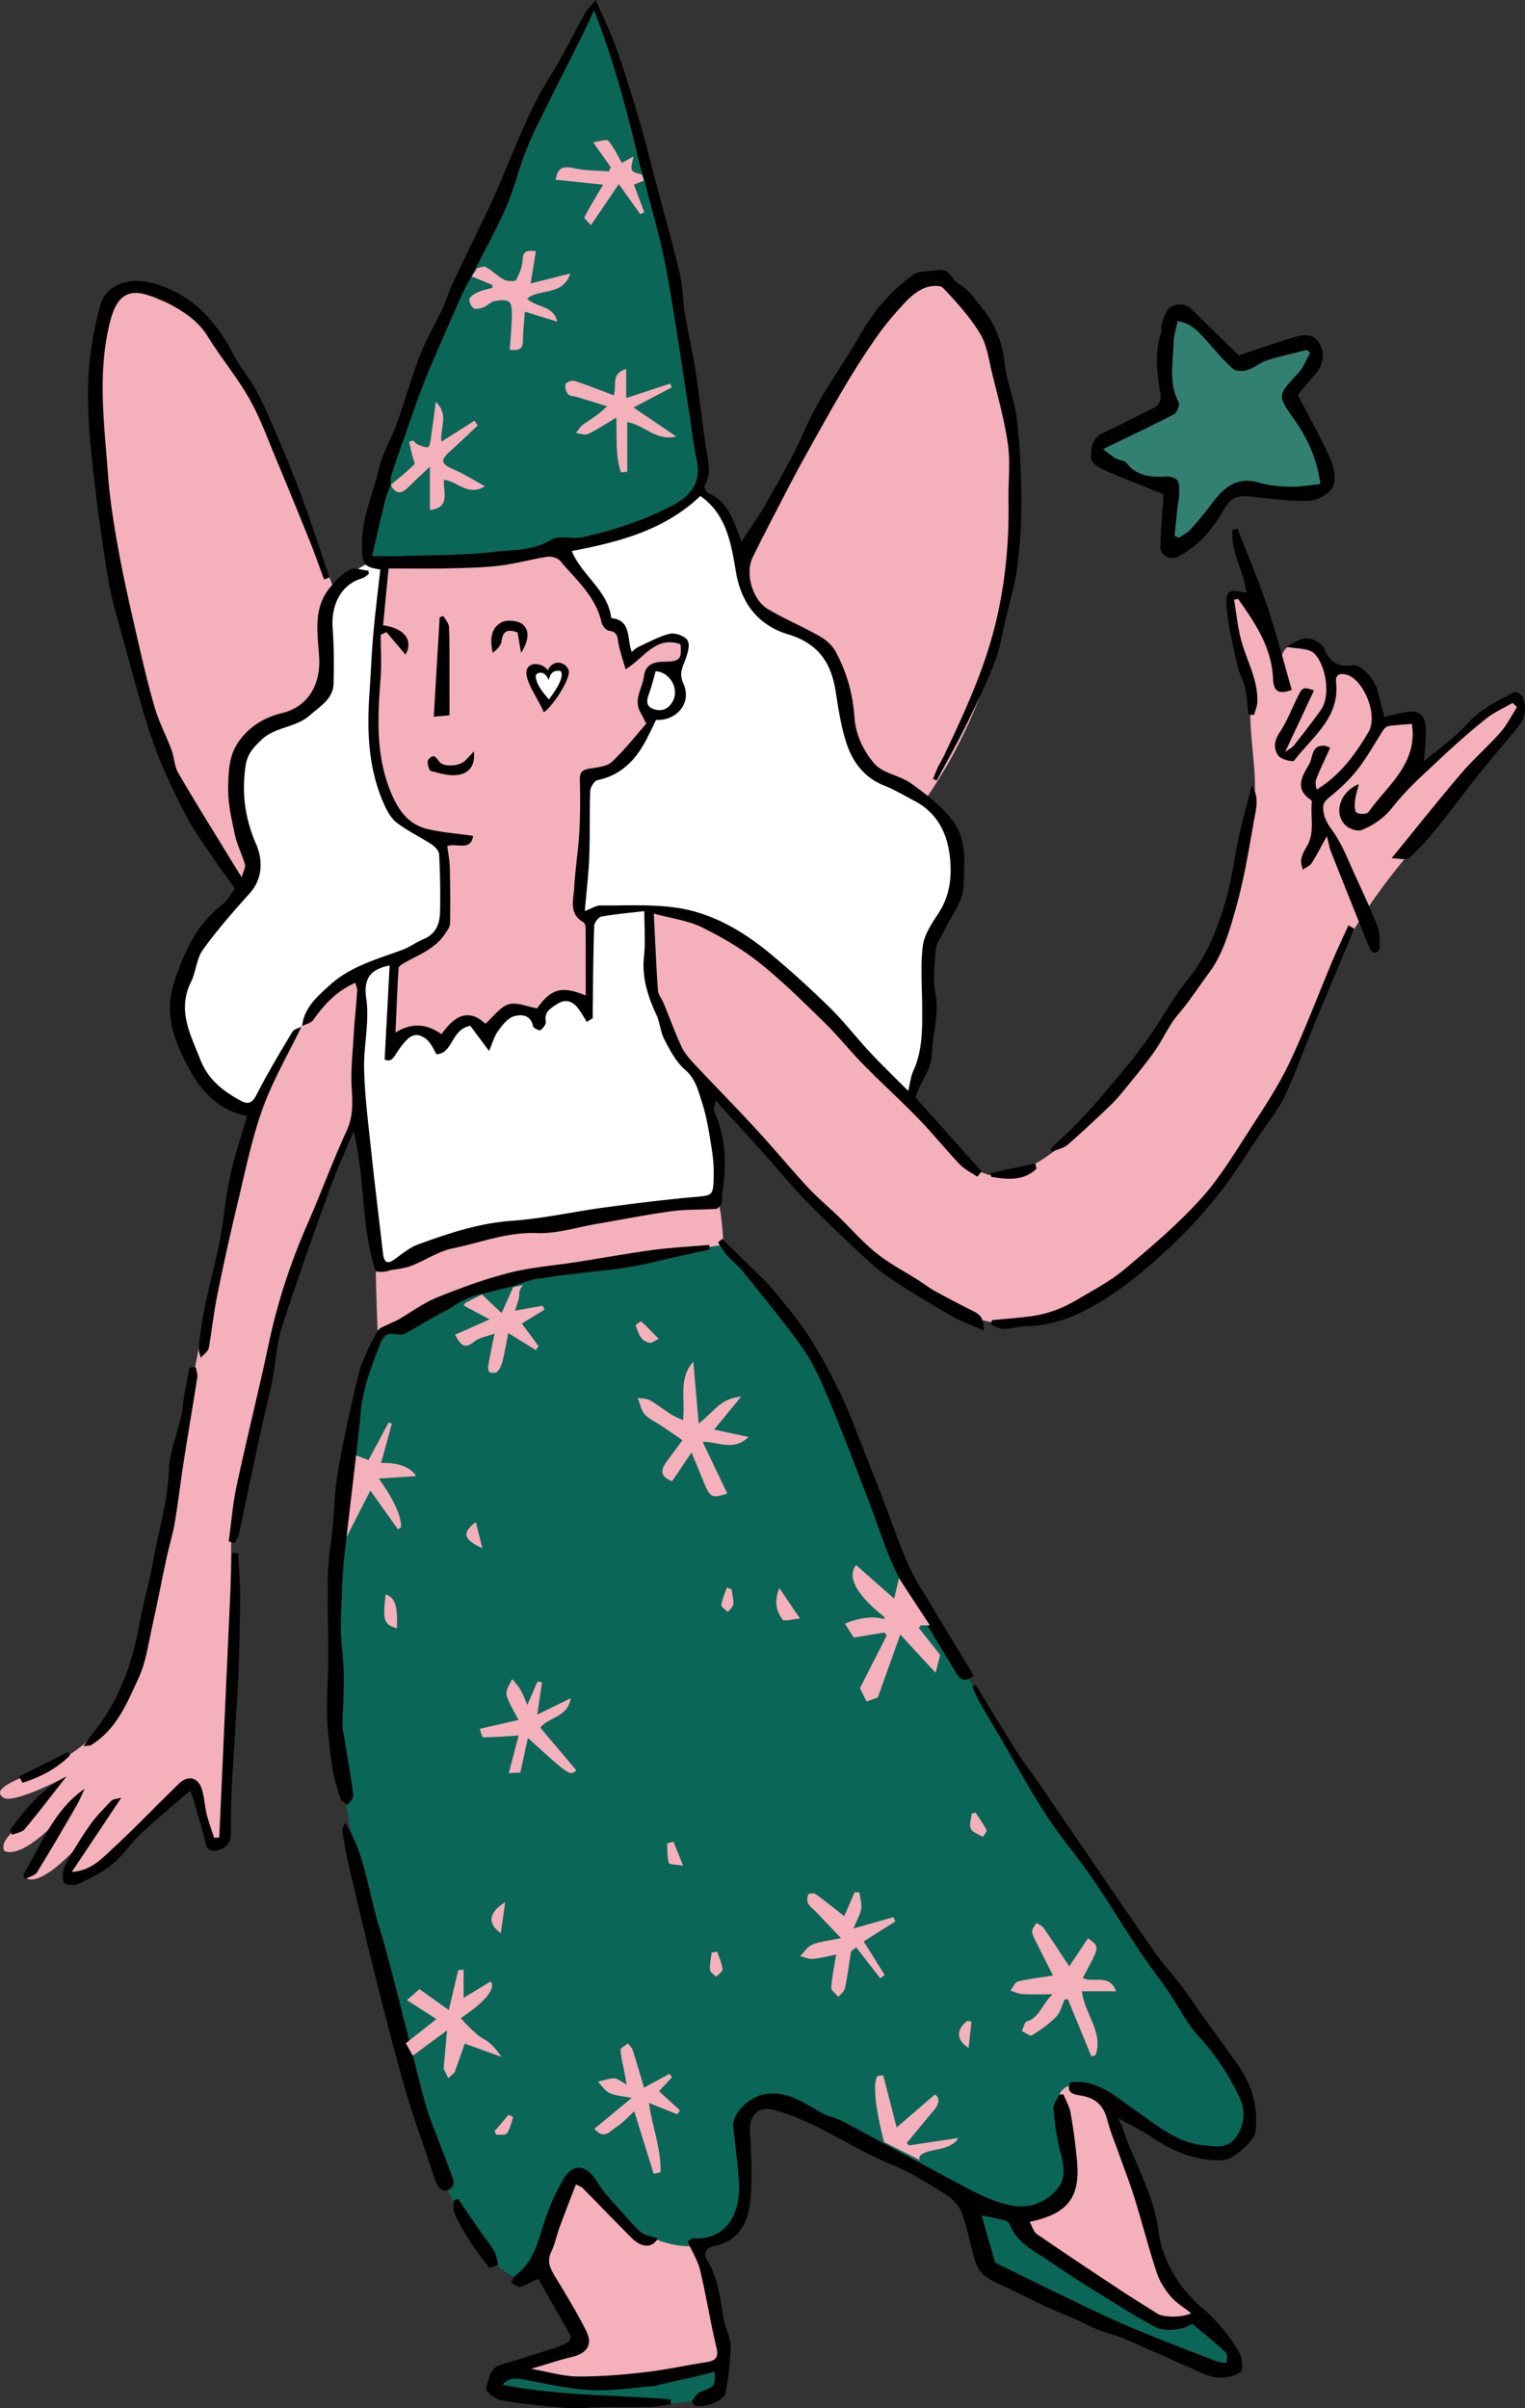 <svg version="1.0" id="Layer_1" xmlns="http://www.w3.org/2000/svg" x="0" y="0" width="190" height="300" xml:space="preserve"><rect width="100%" height="100%" fill="#333333" stroke="none"/><style>.st0{fill:#f4b0bb}.st1{fill:#fff}.st3{fill:#0a6757}</style><path id="XMLID_2533_" class="st0" d="M58.614 243.502s-2.94 1.609-3.845 4.266c-.906 2.656.189 6.967.854 6.967.664 0 10.253-.949 10.253-.949s1.853-.758 2.28-3.316.285-7.016-1.947-6.732c-2.23.283-7.595-.236-7.595-.236z"/><path id="XMLID_2528_" class="st0" d="M46.818 158.373s.067 3.682.225 7.438l14.077-5.74 14.505-2.848 14.485-2.137s-.064-3.537-.65-5.526l-10.271 1.087-11.332 1.843s-12.354 1.088-17.049 4.018c-.001 0-1.859 2.476-3.99 1.865z"/><path id="XMLID_2527_" class="st0" d="M115.463 99.356s-3.73-2.561-5.722-2.783c-1.992-.222-4.17-3.562-4.654-8.108-.486-4.547-.519-5.83-2.522-7.935-2.004-2.106-8.468-1.311-9.309-7.214-.842-5.904 3.103-10.7 3.103-10.7l13.674-24.682s5.09-4.449 7.952-2.936c2.862 1.511 8.825 11.172 8.534 21.815s.194 26.026-11.056 42.543z"/><path id="XMLID_2526_" class="st0" d="M41.799 73.907L33.72 52.404l-9.03-13.125-8.146-3.292-3.103 1.443-2.153 6.567 2.929 28.689 5.117 20.512 6.714 11.346 4.267 6.099s1.261-.968 1.067-3.195c-.194-2.226-3.765-8.41-1.107-13.839 2.659-5.43 7.217-3.059 9.738-6.472 2.522-3.413-1.64-10.311 1.786-13.23z"/><path id="XMLID_2525_" class="st3" d="M62.153 297.572s-.644-1.498 1.107-1.748 9.646 1.963 13.434 1.141c3.787-.82 13.147-2.176 13.147-2.176v1.713l-1.715 2.318s-5.903 1.014-12.188 1.041c-6.283.028-13.785-2.289-13.785-2.289z"/><path id="XMLID_2524_" class="st3" d="M47.677 165.951l13.23-6.215 19.719-3.221 9.483-1.43 10.809 13.029 7.18 16.109 5.89 15.059 10.94 16.111 12.694 20.33 15.973 22.439 2.259 3.705-1.048 5.074-3.146 1.369-5.324-1.449-9.843-6.203-3.292-.842s-1.533.111-.732 4.625c.799 4.514 1.928 8.863-2.993 11.117-4.921 2.256-30.734-12.896-30.734-12.896s-6.374-2.244-6.454 2.105c-.081 4.35 1.282 12.322-2.263 13.691-3.545 1.369-6.449 3.512-15.162-3.881l-3.056-3.797-4.366 9.611-2.016 3.549s-4.854.4-10.003-12.006c-5.15-12.408-16.324-53.908-14.117-74.826 2.206-20.915 4.517-29.051 6.372-31.157z"/><path id="XMLID_2523_" class="st0" d="M138.107 261.307l4.518 13.369 1.855 7.787 5.356 5.059s-2.111 1.816-4.228 1.975c-2.115.156-17.747-11.311-17.747-11.311l-1.048-2.205 5.001-2.074 1.532-3.123-1.367-9.855c.001-.001 1.209-3.089 6.128.378z"/><path id="XMLID_2522_" class="st0" d="M66.958 281.924l4.598-10.711 2.502 1.934 5.922 4.973s2.783 1.748 5.961 1.693l2.071 3.158 2.421 10.633-.808.766s-10.971 2.455-16.213 2.293c-5.244-.158-9.472-1.609-9.472-1.609l8.02-3.061.081-1.207-5.083-8.862z"/><path id="XMLID_2521_" class="st0" d="M44.956 121.062l-.204 8.184v10.095s-2.405 3.379-7.665 17.587c-5.26 14.207-8.277 33.832-8.277 34.848 0 1.02-.264 23.588-.316 29.543-.052 5.957-.826 8.359-1.356 8.562-.53.205-2.773-6.506-3.018-7.039-.245-.533-1.02-.289-2.446 1.176-1.427 1.467-7.38 7.492-9.582 8.631-2.202 1.143-4.46 2.398-3.831.367.629-2.029 5.747-8.17 5.747-8.17s-8.28 11.289-10.99 8.977c0 0 5.282-7.688 6.505-9.6 0 0-6.035 7.49-8.929 6.391 0 0-.856-.814 1.182-2.604l6.485-6.691s-6.556 3.473-7.846 2.619.538-1.916 3.807-3.055c3.271-1.143 7.611-4.002 10.438-8.182s7.421-30.572 7.421-30.572 4.001-22.332 5.545-26.381c1.544-4.051 3.547-17.628 6.279-22.065 2.734-4.437 4.487-8.427 11.051-12.621z"/><path id="XMLID_2520_" class="st0" d="M80.993 113.313s7.639.538 15.269 6.624c7.629 6.089 20.197 20.907 20.197 20.907s4.255 5.61 7.698 5.66c3.443.051 8.086-3.313 10.984-6.69 2.899-3.376 14.979-18.204 16.139-21.355 1.16-3.152 4.735-16.233 5.025-19.342.289-3.107-.709-7.606-.516-11.535.193-3.929-3.836-12.429-2.255-13.572 1.581-1.146 6.185 7.59 6.41 11.16 0 0-1.707-4.76 1.869-5.05 0 0 2.898-.031 4.123 4.053 0 0 1.597-1.599 3.543-.162 1.946 1.439 2.513 5.855 2.513 5.855s4.413-1.095 4.896-.354c.482.74-1.192 7.14-1.192 7.14l9.696-8.168 3.35-1.738.806 1.64-12.821 16.628s-7.999 8.621-11.338 17.465c0 0-5.798 13.637-9.856 19.844-4.06 6.208-9.503 12.51-18.265 18.911-8.763 6.4-18.266 3.828-25.578-2.475-7.312-6.305-24.868-25.087-24.868-25.087s-6.121-6.368-6.056-12.319c.065-5.95.227-8.04.227-8.04z"/><path id="XMLID_2519_" class="st0" d="M48.064 70.393l12.35-.577 8.926-1.751 4.151 5.136 2.281 4.12 1.567 1.252.888 3.385s3.915-2.575 5.379-2.634c1.464-.057 2.581 1.74.646 4.259 0 0-1.875-1.936-2.81 0-.936 1.935-1.169 3.552-1.169 3.552l.702 2.15s-2.046 5.633-7.542 7.676l-1.17 16.812 1.404.816-.41 11.442s-.994-3.211-3.683-1.635c-2.689 1.577-2.435 2.861-2.435 2.861s-.531-1.78-3.12-1.226c-2.588.555-3.332 3.444-3.332 3.444s-1.363-2.844-2.924-2.452c-1.56.392-2.865 3.152-2.865 3.152s-1-2.237-2.923-2.102c-1.923.136-3.333 2.568-3.333 2.568l.76-11.09s5.94-2.569 5.981-4.496c.042-1.926 0-10.157 0-10.157s-6.443-.923-8.229-9.307c-1.785-8.378.91-25.198.91-25.198z"/><path id="XMLID_2518_" class="st1" d="M48.064 70.393l-.638 6.065-.911 9.586.274 7.698.789 4.002 2.066 4.32 2.885 1.38 2.035.91.819 2.274v7.976l-1.154 1.849-5.983 3.184-7.623 4.063-2.99 4.168-3.448 5.596-1.913 4.639s-4.678.818-7.957-4.942c-3.28-5.762-2.491-12.038.881-16.496 3.371-4.457 6.62-6.095 6.62-8.065 0-1.971-3.218-5.428-2.611-10.491.608-5.064 1.579-6.398 6.013-8.582 4.434-2.184 5.921-3.488 5.466-6.217-.456-2.729-1.148-10.31 5.257-13.159l2.123.242z"/><path id="XMLID_2473_" d="M37.637 127.871c.238-2.341 1.862-3.707 3.472-5.165 2.594-2.349 5.852-3.21 8.998-4.369.935-.345 1.761-.976 2.686-1.357 1.526-.632 1.991-1.918 2.029-3.344.064-2.397.01-4.803-.109-7.199-.021-.434-.51-.963-.923-1.235-1.424-.937-2.99-1.675-4.34-2.701-.714-.542-1.222-1.468-1.602-2.319-1.976-4.427-2.144-9.11-1.815-13.852.17-2.45.261-4.905.478-7.351.238-2.685.578-5.36.874-8.04-2.173-.292-2.254-.765-2.287-2.981-.049-3.398 1.375-6.403 2.114-9.579.443-1.904 1.525-3.65 2.192-5.513 1.036-2.896 1.865-5.868 2.97-8.737.741-1.922 1.839-3.708 2.719-5.58.471-1.002.767-2.086 1.238-3.087 1.436-3.058 2.917-6.094 4.381-9.139 2.684-5.581 4.513-11.55 7.847-16.842 1.592-2.527 2.883-5.243 4.347-7.853.292-.522.754-.947 1.311-1.628.909 2.105 1.854 4.002 2.556 5.985 1.061 2.999 1.998 6.043 2.9 9.094.741 2.51 1.354 5.059 2.025 7.59 1.013 3.823 2.094 7.631 3.008 11.478.387 1.632.362 3.355.637 5.019.392 2.375.96 4.719 1.323 7.097.527 3.444.855 6.919 1.438 10.353.228 1.342.458 2.552-.304 3.792-.121.197.152.911.399 1.014 2.582 1.08 3.198 3.496 4.057 5.759.063.169.214.306.158.229 1.019-1.566 2.129-3.089 3.044-4.721 1.675-2.99 3.421-5.962 4.788-9.094 1.45-3.327 3.453-6.283 5.377-9.309 1.217-1.915 2.255-3.964 3.652-5.735a23.349 23.349 0 014.444-4.287c.788-.581 2.118-.419 3.2-.612 1.441-.255 1.677 1.223 2.455 1.656 1.261.699 1.903 1.748 2.723 2.721 1.753 2.078 2.78 4.419 3.071 7.199.247 2.358 1.252 4.635 1.522 6.995.389 3.399.541 6.838.562 10.262.016 2.76-.181 5.538-.532 8.276-.275 2.144-.924 4.24-1.423 6.355-.41 1.743-.67 3.549-1.309 5.206-1.006 2.61-2.215 5.148-3.448 7.663-1.203 2.452-2.545 4.837-3.827 7.251l-.461-.21c.19-.467.359-.944.576-1.4.243-.51.549-.989.791-1.5 2.515-5.3 4.985-10.613 6.39-16.352 1.239-5.059 1.731-10.187 1.64-15.386-.042-2.338.251-4.712-.069-7.008-.417-3.004-1.259-5.955-1.98-8.914-.406-1.663-.627-3.483-1.485-4.897-1.261-2.08-2.937-3.936-4.626-5.707-.377-.395-1.64-.263-2.324.027-.898.381-1.732 1.062-2.407 1.788-1.239 1.332-2.435 2.725-3.481 4.211a93.641 93.641 0 00-4.042 6.279c-1.771 2.992-3.457 6.034-5.142 9.076-1.058 1.911-2.056 3.854-3.061 5.794-1.109 2.142-2.231 4.278-3.277 6.449-.937 1.939-.008 5.252 1.929 6.399 2.083 1.233 4.335 2.178 6.443 3.373.771.437 1.549 1.116 1.964 1.879a19.586 19.586 0 012.351 8.11c.147 2.286 1.144 4.321 2.508 5.892 1.061 1.22 3.18 1.454 4.583 2.465 1.856 1.336 3.735 2.799 5.127 4.579 1.87 2.392 1.486 5.542 1.377 8.315-.072 1.846-1.553 3.638-2.405 5.454-.357.76-.96 1.492-1.033 2.276-.172 1.85-.379 3.774-.049 5.573.476 2.581-.355 4.973-.443 7.435-.078 2.219-1.538 3.553-2.033 5.499l8.233 9.207-.556.641c-.739-.512-1.589-.919-2.195-1.556-1.745-1.833-3.331-3.819-5.094-5.636-2.246-2.315-4.64-4.484-6.901-6.785-1.677-1.705-3.17-3.593-4.88-5.261-2.616-2.551-5.221-5.144-8.073-7.413-2.189-1.741-4.664-3.192-7.182-4.427-1.717-.841-3.728-1.084-5.971-1.694.179 3.49.299 6.517.517 9.536.041.567.491 1.097.72 1.657.731 1.777 1.393 3.585 2.193 5.332.343.748.895 1.431 1.464 2.04 2.61 2.791 5.296 5.513 7.887 8.323 2.174 2.356 4.214 4.836 6.39 7.191 1.185 1.28 2.538 2.4 3.796 3.614 1.59 1.535 3.049 3.229 4.766 4.604 1.641 1.311 3.54 2.297 5.321 3.436.68.432 1.322.93 2.027 1.318 1.617.887 3.254 1.738 4.902 2.568.788.396 1.198 1.035 1.104 2.305-1.38-.615-2.737-1.084-3.958-1.789-2.69-1.555-5.37-3.141-7.938-4.885-1.519-1.031-2.856-2.344-4.202-3.609-2.133-2.006-4.26-4.021-6.286-6.132-1.768-1.84-3.378-3.827-5.083-5.729-1.879-2.096-3.788-4.166-5.917-6.503-.097.658-.301 1.079-.177 1.35 1.496 3.281 1.544 6.689 1.013 10.165-.061.397.05.836-.075 1.204-.105.311-.419.761-.67.779-1.843.14-3.714.05-5.54.296-3.09.417-6.153 1.037-9.229 1.558-2.535.43-5.089 1.268-7.606 1.168-3.679-.146-6.978 1.195-10.429 1.893-1.818.369-3.465 1.523-5.238 2.195-.898.342-1.901.418-2.862.58-.427.07-.869.059-1.525.098-1.885-5.531-1.276-11.547-2.767-17.453-1.092 2.636-2.145 4.915-2.992 7.267-2.059 5.729-4.115 11.461-5.975 17.254-.674 2.098-.73 4.387-1.168 6.566-.479 2.387-1.096 4.744-1.61 7.123-.864 4.002-1.687 8.014-2.552 12.014-.082.379-.348.719-.529 1.076l-.729-.195c.321-2.324.5-4.68.991-6.967 1.264-5.896 2.744-11.75 3.99-17.648 1.09-5.158 2.718-10.113 4.831-14.934 1.676-3.823 3.104-7.756 4.852-11.542.799-1.73.798-3.345.67-5.161-.161-2.268.104-4.569.238-6.854.108-1.83.31-3.653.432-5.481.021-.326-.142-.662-.223-1.005-2.316 1.001-3.876 2.664-5.224 4.604-.282.407-.963.538-1.461.795l.043.038zm11.051-67.474c-.237.652-.535 1.289-.701 1.959-.542 2.194-1.037 4.4-1.622 6.907 1.662 0 2.817.034 3.969-.006 3.746-.132 7.513-.089 11.227-.514 2.354-.27 4.816-.125 7.073-1.493 1.042-.631 2.75-.048 4.074-.36 3.902-.919 7.733-2.115 11.271-4.041 2.114-1.149 3.377-2.8 2.832-5.443-.45-2.184-.691-4.408-1.04-6.613-.912-5.791-1.719-11.604-2.791-17.367-.676-3.632-1.752-7.19-2.692-10.953l-1.313.53 1.294 3.428-.486.263-2.688-3.761-3.474 5.133c-.357-.439-.879-.885-.808-1.023.695-1.333 1.489-2.616 2.328-4.035l-5.91-.619c.26-1.545.885-1.748 2.425-1.414 1.37.298 2.811.263 4.219.376l.205-.542-2.177-3.085c.776-.097 1.672-.439 1.886-.193.696.802 1.143 1.82 1.688 2.76l1.462-.806c-.451 1.866-.451 1.866 1.039 2.257-1.589-6.942-3.305-13.646-5.965-20.443-.563 1.209-.941 2.074-1.363 2.917-1.411 2.823-2.854 5.631-4.251 8.461-.97 1.963-1.99 3.913-2.798 5.943-.932 2.338-1.515 4.818-2.505 7.128-1.114 2.6-2.512 5.079-3.833 7.701.522-.088 1.014-.337 1.279-.186.808.461 1.481 1.162 2.302 1.592.405.212 1.352.218 1.47.002.42-.771.768-1.669.808-2.534.05-1.091.555-1.153 1.642-1.027a9602.49 9602.49 0 00-.647 4.011l4.938-1.241c-.935 2.864-3.853 1.821-5.371 3.13 1.186 1.181 3.261.8 3.75 2.869l-4.031-1.245c-.092 1.179-.19 2.085-.225 2.994-.036.937.181 2.029-1.656 1.743.095-1.477.229-2.904.258-4.333.012-.566-.031-1.406-.375-1.636-.438-.292-1.229-.199-1.823-.069-.474.103-.855.576-1.327.758-.387.149-.966.294-1.24.112-.314-.209-.616-.867-.502-1.174.137-.373.682-.658 1.11-.847.554-.244 1.167-.354 1.755-.521-.019-.122-.037-.245-.057-.367l-2.569-1.06c-.465.899-.914 1.668-1.273 2.478a614.045 614.045 0 00-3.909 8.972 84.715 84.715 0 00-1.772 4.59 534.394 534.394 0 00-2.994 8.613c-.143.421-.099.904-.141 1.36l.025-.036zm24.177 53.091c.959-.362 1.437-.702 1.91-.696 3.242.038 6.536-.183 9.713.315 4.495.705 8.358 3.06 11.813 5.968a123.707 123.707 0 017.178 6.535c1.744 1.722 3.244 3.686 4.919 5.481 1.511 1.618 3.112 3.151 4.754 4.804.259-1.066.32-1.797.609-2.424 1.222-2.653 1.145-5.459 1.127-8.27-.016-2.462-.229-4.953.086-7.375.184-1.406 1.11-2.784 1.93-4.026 1.496-2.269 1.728-4.784 1.41-7.296-.359-2.849-1.647-5.301-4.363-6.721-1.25-.653-2.467-1.397-3.772-1.911-2.555-1.008-3.997-3.003-4.768-5.44-.64-2.025-.968-4.161-1.293-6.27-.553-3.59-2.153-5.997-5.924-7.136-3.645-1.101-5.83-3.768-6.506-7.78-.59-3.491-1.164-7.183-4.434-9.458-4.45 4.266-10.144 5.74-16.014 6.858 1.276 3.089 4.508 4.876 4.918 8.35 2.553.258 1.916 2.561 2.553 4.199.334-.257.534-.476.78-.588 1.315-.594 2.601-1.342 3.981-1.66.673-.155 1.928.309 2.208.854.317.619-.028 1.696-.329 2.481-.365.954-.74 1.659-.219 2.83 1.203 2.695-1.149 4.76-3.38 4.56-.422.853-.808 1.67-1.225 2.47-1.319 2.526-3.129 4.429-6.081 5.043-.393.082-.889.874-.907 1.355-.105 2.732-.018 5.473-.121 8.208-.081 2.14-.343 4.275-.553 6.74zm-24.72-34.743l-.711.335c0 1.828.116 3.666-.022 5.483-.369 4.83-.623 9.598 1.331 14.246.929 2.211 2.178 3.907 4.522 4.467 1.817.433 3.708.566 5.679.849-.282 1.947-2.028.872-3.217 1.261.11.912.29 1.808.313 2.707.058 2.322.081 4.646.03 6.967-.011.446-.384.912-.659 1.321-1.241 1.847-3.288 2.569-5.107 3.61-.257.147-.635.394-.647.613-.155 2.524-.25 5.053-.382 8.026 2.113-1.303 3.928-1.065 5.739.205 1.522-2.203 3.305-3.327 5.455-1.306 1.078-.943 1.874-2.124 2.921-2.423 1.032-.294 2.319.303 3.517.513 1.761-2.442 3.06-2.85 6.07-1.611 0-2.925.008-5.709-.014-8.494-.001-.224-.134-.551-.31-.652-1.808-1.046-1.192-2.758-1.113-4.245.123-2.317.505-4.621.637-6.938.124-2.182.12-4.375.065-6.561-.026-1.054.458-1.264 1.357-1.396.923-.136 2.051-.258 2.665-.836 1.586-1.495 2.938-3.238 4.261-4.741-.382-.736-.562-1.093-.751-1.443-.857-1.588.26-2.955.45-4.43.211-1.649 1.429-1.827 2.542-1.842 1.878-.027 2.21-.261 2.013-2.176-3.098-1.085-4.462 1.67-6.834 3.116-.308-1.067-.636-2.033-.855-3.022-.171-.774-.01-1.646-1.221-1.778-.352-.039-.834-.625-.925-1.034-.712-3.239-3.165-5.303-5.151-7.667-.311-.368-1.08-.59-1.582-.514-1.998.302-3.959.87-5.962 1.109-2.114.252-4.261.291-6.396.338-2.452.052-4.907.012-7.441.012l-.685 7.08c2.772.399 3.758 1.926 2.799 3.648l-2.381-2.797zm12.787 52.184l-2.331-3.131c-2.424.412-2.148 3.488-4.241 3.53-.416-.832-.814-1.603-1.447-2.023-1.349-.895-2.182-.078-3.408 1.729-.447.659-.702 1.338-1.584.964l.62-11.726c-2.03.435-3.327 1.243-2.903 4.154.418 2.873-.354 5.896-.271 8.846.093 3.337.516 6.668.87 9.994.457 4.301.99 8.594 1.484 12.889.119 1.037.471 1.42 1.468.697.932-.676 1.863-1.451 2.92-1.838 3.804-1.395 7.62-2.656 11.751-2.947 3.82-.268 7.594-1.128 11.401-1.643 3.734-.503 7.476-.972 11.229-1.307 2.188-.195 2.352-.148 2.421-2.234a18.7 18.7 0 00-.215-3.609c-.322-2-.614-4.034-1.238-5.948-.46-1.414-.775-2.918-2.102-4.055-1.115-.956-1.864-2.406-2.569-3.744-.511-.97-.568-2.172-1.035-3.175-1.066-2.292-1.794-4.588-1.519-7.189.195-1.845.038-3.727.038-5.654-1.815.212-3.592.357-5.337.675-.373.067-.887.753-.901 1.167-.119 3.329-.134 6.661-.178 9.991-.007.499-.001.997-.001 1.496l-.74.468c-.383-.595-.719-1.228-1.159-1.778-.709-.887-1.603-1.074-2.583-.426-.765.506-1.584.949-1.369 2.152.058.325-.328.845-.653 1.071-.147.101-.896-.247-.939-.473-.284-1.477-1.51-1.514-2.394-1.241-.781.241-1.444 1.115-1.974 1.843-.467.642-.676 1.47-1.111 2.475zm20.752-47.302c-.29 1.01-.48 1.865-.783 2.677-.286.764-.516 1.568.362 1.956.956.422 1.902.204 2.499-.796.964-1.612-.311-3.77-2.078-3.837z"/><path id="XMLID_2472_" class="st0" d="M43.159 191.527s-.034-7.078.763-10.387l1.99.746 2.514-4.693.399.162-1.349 4.9s3.229-.27 4.361 1.627l-4.655.307s2.887 3.779 2.784 6.066l-.387.264-3.435-4.842-2.985 5.85z"/><path id="XMLID_2471_" class="st3" d="M86.809 57.407c-.45-2.183-.691-4.407-1.039-6.612-.913-5.791-1.72-11.604-2.792-17.367-.676-3.632-1.752-7.19-2.692-10.953l-.575-1.897-.011.002c-1.514-6.527-3.177-12.863-5.688-19.278-.563 1.209-.941 2.074-1.363 2.917-1.411 2.823-2.854 5.631-4.251 8.461-.97 1.963-1.99 3.913-2.798 5.943-.932 2.338-1.515 4.818-2.505 7.128-1.114 2.6-2.512 5.079-3.833 7.701l-.513.97c-.466.899-.915 1.668-1.274 2.478a614.045 614.045 0 00-3.909 8.972 85.553 85.553 0 00-1.772 4.59 544.193 544.193 0 00-2.994 8.612c-.143.422-.099.905-.141 1.361a.398.398 0 01.022-.02c-.236.646-.529 1.278-.694 1.942-.542 2.194-1.037 4.4-1.621 6.907 1.661 0 2.816.034 3.968-.006 3.746-.132 7.513-.089 11.227-.514 2.354-.27 4.816-.125 7.074-1.493 1.042-.631 2.75-.048 4.073-.36 3.902-.919 7.733-2.115 11.271-4.041 2.112-1.149 3.375-2.799 2.83-5.443z"/><g id="XMLID_2466_"><path id="XMLID_2470_" class="st0" d="M71.656 20.977c1.369.298 2.81.263 4.218.376l.205-.542-2.177-3.084c.776-.098 1.672-.44 1.886-.194.696.802 1.143 1.82 1.688 2.76l1.462-.806c-.451 1.866-.451 1.866 1.039 2.257.058.154.262.75.262.75-.576.231-.958.386-1.265.51l1.294 3.428-.486.263-2.687-3.761-3.475 5.132c-.357-.438-.879-.884-.808-1.022.695-1.333 1.489-2.616 2.328-4.035l-5.91-.619c.26-1.544.885-1.748 2.426-1.413z"/><path id="XMLID_2469_" class="st0" d="M55.317 59.766c-.177 1.37.958 3.413-1.757 3.784v-5.408c-1.166 1.101-2.012 1.879-2.833 2.685-.798.782-1.527.638-2.034-.421.982-.836 1.995-1.64 2.913-2.54.145-.14-.151-.729-.24-1.11-.134-.572-.264-1.145-.395-1.718l.483-.166c.214.181.402.427.649.53.397.166.858.368 1.24.292.177-.035.279-.68.334-1.06.211-1.435.391-2.875.615-4.559 1.707 1.573.481 3.264.714 4.944l4.106-2.608.415.583c-1.073 1.005-2.123 2.037-3.225 3.011-1.542 1.363-1.457 1.765.375 2.547 1.224.524 2.354 1.268 3.737 2.03-2.129 1.307-3.357-.612-5.097-.816z"/><path id="XMLID_2468_" class="st0" d="M69.429 40.069c-1.305-.403-2.611-.806-4.031-1.246-.092 1.18-.189 2.086-.225 2.995-.036.936.181 2.029-1.656 1.743.095-1.477.229-2.904.258-4.333.012-.566-.031-1.406-.375-1.636-.438-.292-1.229-.199-1.823-.069-.474.103-.855.576-1.327.758-.387.149-.966.294-1.24.112-.314-.209-.616-.867-.502-1.174.137-.373.682-.658 1.11-.847.554-.244 1.167-.354 1.755-.521-.019-.122-.037-.245-.057-.367l-2.537-1.047.661-1.023c.453-.104.866-.279 1.1-.146.808.461 1.482 1.162 2.302 1.592.405.212 1.352.218 1.471.001.419-.77.767-1.668.807-2.534.049-1.09.555-1.152 1.642-1.026a9602.49 9602.49 0 00-.647 4.011l4.938-1.241c-.935 2.864-3.853 1.821-5.371 3.13 1.184 1.179 3.258.799 3.747 2.868z"/><path id="XMLID_2467_" class="st0" d="M78.148 52.58v6.191l-.786.072c-.73-2.137-.479-4.402-.585-6.823-1.219.729-2.325 1.477-3.515 2.051-.392.189-1-.068-1.509-.121.293-.359.526-.806.893-1.062.942-.656 1.944-1.229 2.99-2.28-1.247-.385-2.493-.774-3.741-1.154-.384-.117-.916-.096-1.125-.349-.258-.312-.427-.906-.3-1.26.088-.246.804-.497 1.125-.393 1.625.529 3.212 1.172 4.864 1.796.455-1.125-.472-2.698 1.562-3.284v3.618l5.463-1.792.219.466-4.774 2.507 5.325 3.614c-2.571.607-3.893-1.42-6.106-1.797z"/></g><path id="XMLID_2463_" d="M121.567 209.908c1.728 2.814 3.438 5.639 5.193 8.436.619.988 1.362 1.896 2.022 2.857 2.506 3.65 5 7.309 7.502 10.963 2.569 3.75 5.116 7.514 7.729 11.234.943 1.342 2.079 2.547 3.072 3.855.935 1.234 1.791 2.523 2.691 3.781 1.458 2.035 2.93 4.059 4.384 6.096 1.824 2.559 2.652 5.381 2.253 8.527-.128 1.002-2.832 3.367-3.858 3.43-3.396.205-6.314-1.012-9.068-2.861-1.231-.828-2.589-1.469-4.211-2.373.275.547.448.805.541 1.086 1.419 4.352 3.924 8.328 4.511 12.965.309 2.451 1.349 4.678 2.699 6.627 1.246 1.793 3.136 3.127 4.621 4.775 1.044 1.158 2.013 2.428 2.762 3.789.371.674.513 2.156.157 2.402-.783.537-1.977.773-2.95.666-1.115-.125-2.192-.715-3.254-1.174-2.714-1.172-5.398-2.418-8.119-3.574-1.163-.492-2.404-.801-3.584-1.262-.902-.354-1.756-.832-2.643-1.227-1.216-.539-2.455-1.021-3.661-1.578-1.524-.707-3.026-1.459-4.534-2.197-1.021-.502-2.113-.908-3.022-1.564-.58-.418-1.063-1.158-1.28-1.852-.62-1.982-.964-4.053-1.662-6-.312-.871-1.077-1.744-1.872-2.246-2.222-1.402-4.465-2.855-6.883-3.836-3.585-1.455-6.808-3.564-10.29-5.18-1.405-.65-2.869-1.227-4.363-1.623-2.002-.529-3.114.664-3.014 2.666.148 3 .356 6.049 0 9.012-.29 2.412-1.475 4.645-4.314 5.227-1.209.248-1.574.934-.928 1.98 1.38 2.236 1.515 4.795 2 7.268.22 1.123.837 2.219.826 3.322-.019 1.941-.265 3.902-.646 5.811-.195.977-2.892 1.93-3.782 1.516-.179-.084-.403-.504-.346-.582.301-.416.618-.971 1.053-1.121 1.671-.584 1.844-.734 1.73-2.498-.857.219-1.686.447-2.521.639-1.473.34-2.952.654-4.426.986-.147.033-.286.131-.433.143-2.644.203-5.303.658-7.933.525-2.824-.141-5.628-.797-8.426-1.305-1.012-.184-1.916-.289-2.677.631 6.922 1.408 13.975 1.24 20.949 1.826l.008.641c-.863.104-1.723.275-2.588.297-2.006.049-4.015.01-6.023.035-1.455.018-2.918.209-4.361.096-2.726-.213-5.453-.5-8.146-.957-.731-.123-1.984-1.154-1.898-1.432.344-1.115.388-2.57 1.915-3.021 2.177-.639 4.341-1.32 6.501-2.018a9.76 9.76 0 001.862-.814c.179-.1.328-.574.241-.76-.342-.734-.785-1.42-1.188-2.127l-2.825-4.971c-.715.336-1.447.781-2.241 1.006-.308.088-.757-.318-1.141-.502.194-.322.316-.74.595-.949 2.242-1.678 2.767-4.213 3.564-6.672a26.327 26.327 0 012.439-5.398c1.179-1.963 2.881-1.615 4.07.371.914 1.527 2.242 2.812 3.426 4.17.688.789 1.385 1.602 2.211 2.229.536.406 1.31.498 1.968.729-.669 1.197-1.971 1.238-3.303-.105-2.041-2.059-4.058-4.141-6.09-6.207-.101-.102-.263-.143-.802-.422-.703 1.832-1.396 3.588-2.047 5.361-.369 1-.561 2.078-1.024 3.027-.562 1.152-.175 2.021.405 2.984 1.366 2.271 2.775 4.531 3.949 6.9.846 1.709.084 2.775-1.791 3.229-1.591.381-3.148.908-5.079 1.475 2.165.379 3.968.938 5.775.955 2.794.027 5.605-.211 8.387-.529 2.575-.291 5.118-.857 7.683-1.258 1.134-.178 1.555-.559 1.247-1.842-.764-3.174-1.268-6.41-2.024-9.586-.284-1.191-.977-2.285-1.556-3.586.096-.053.445-.43.772-.41 4.188.232 5.807-3.311 5.617-6.775-.13-2.369-.446-4.732-.712-7.096-.195-1.729 2.074-3.762 3.826-4.07 2.894-.51 4.917 1.047 7.147 2.287.753.42 1.646.58 2.425.963 1.213.592 2.376 1.283 3.572 1.91.443.234 10.702 5.775 12.949 6.932 1.643.844 3.451 1.594 5.259 1.832 2.006.268 3.948-.621 5.255-2.211 1.084-1.324.749-2.918.321-4.52-.47-1.76-.703-3.594-.865-5.41-.049-.557.475-1.164.736-1.748l.503-.041c.309.773.759 1.523.897 2.326a70.9 70.9 0 01.81 6.072c.39 4.477-1.169 6.494-5.903 7.496.314.564.466 1.229.879 1.516 3.476 2.389 6.993 4.721 10.512 7.049 1.495.988 3.025 1.922 4.536 2.883.729.465 3.14.51 4.193-.076-.896-.703-1.835-1.24-2.491-2.014-.737-.867-1.422-1.887-1.774-2.955-1.021-3.086-1.828-6.24-2.788-9.346-.554-1.793-1.242-3.543-1.866-5.314-.525-1.488-1.15-2.947-1.54-4.469-.445-1.736-1.403-2.67-3.188-2.988-.703-.127-2.07-.203-1.426-1.666 3.385-.396 5.583 1.723 8.052 3.434 2.63 1.824 5.127 4.045 8.529 4.41 1.395.15 2.949.428 3.936-.844 1.159-1.494 1.431-3.271.607-5.047a29.662 29.662 0 00-5.104-7.67c-1.518-1.658-2.536-3.766-3.824-5.645-1.166-1.695-2.447-3.316-3.584-5.033-1.981-2.984-3.824-6.064-5.852-9.018-1.826-2.66-3.952-5.121-5.711-7.824-2.065-3.174-3.879-6.514-5.802-9.783-.856-1.457-1.728-2.908-2.561-4.379-.339-.598-.593-1.242-.885-1.865.141-.077.286-.154.429-.23zm26.984 79.592c-1.047.721-3.339 1.064-4.629.383a65.74 65.74 0 01-4.073-2.359c-2.998-1.873-6.034-3.695-8.934-5.711-1.904-1.326-4.198-2.307-5.131-4.732-.089-.229-.451-.432-.722-.502-.982-.248-1.979-.432-2.762-.598.501 1.738 1.028 3.576 1.693 5.889 3.268 1.594 7.111 3.494 10.979 5.344 2.244 1.072 4.503 2.123 6.8 3.074 3.28 1.357 6.599 2.621 9.908 3.9.359.139.778.125 1.169.182-.034-.447.108-1.084-.133-1.307-1.314-1.227-2.723-2.35-4.165-3.563z"/><path id="XMLID_2457_" d="M37.591 127.832c-1.653 3.426-3.608 6.746-4.88 10.307-1.395 3.907-2.211 8.026-3.187 12.074a323.424 323.424 0 00-2.436 11.042c-.414 2.023-.652 4.084-.98 6.127-.047.291-.078.625-.238.852-.236.34-.582.604-.881.898-.076-.402-.245-.812-.215-1.205.325-4.217 1.494-8.266 2.416-12.373.653-2.914.821-5.938 1.441-8.863.549-2.587 1.423-5.103 2.153-7.649-4.615-.999-6.717-4.454-8.497-8.527-1.196-2.736-1.463-5.431-.617-8.054 1.185-3.669 2.754-7.244 5.997-9.749.688-.53 1.113-1.398 1.609-2.045-.944-1.303-1.812-2.438-2.61-3.621-1.141-1.688-2.349-3.349-3.316-5.136-1.241-2.295-2.348-4.669-3.366-7.071-.784-1.847-1.407-3.772-1.984-5.697-.878-2.93-1.675-5.884-2.468-8.838-.725-2.701-1.596-5.383-2.052-8.131a254.147 254.147 0 01-2.011-14.904c-.356-3.367-.609-6.782-.456-10.153.138-3.017.66-6.069 1.449-8.987.709-2.625 3.444-3.577 6.157-2.943 5.126 1.2 8.184 4.631 10.501 9.047.851 1.619 2.075 3.042 2.93 4.661 1.026 1.941 1.88 3.977 2.735 6.003 1.037 2.457 2.058 4.924 2.971 7.428 1.16 3.181 2.205 6.403 3.3 9.607l-.686.25c-.566-1.533-1.098-3.082-1.707-4.597a776.316 776.316 0 00-4.245-10.363c-1.059-2.527-1.985-5.137-3.329-7.508-1.544-2.723-3.576-5.163-5.225-7.832-1.511-2.444-3.923-3.582-6.295-4.828-.35-.184-.797-.178-1.185-.303-2.947-.949-4.03.824-4.672 3.346-1.609 6.328-.72 12.68-.258 19.016.23 3.153.741 6.299 1.308 9.415.655 3.603 1.477 7.178 2.295 10.75.684 2.99 1.377 5.983 2.24 8.925.521 1.774 1.41 3.44 2.06 5.181.352.942.36 2.053.85 2.9 2.016 3.485 4.157 6.897 6.254 10.335.472.774.953 1.543 1.646 2.665.208-.748.514-1.227.412-1.593-.349-1.246-.98-2.423-1.247-3.68-.417-1.965-.893-3.982-.844-5.965.047-1.93.07-3.946 1.352-5.723 1.373-1.904 3.234-2.973 5.354-3.489 3.288-.803 4.82-3.594 4.634-6.916-.161-2.874-.832-6.098 1.328-8.696.713-.856 1.516-1.745 2.473-2.253.592-.313 1.553.061 2.348.126.008.144.017.289.024.435-.285.177-.548.431-.859.522-2.684.789-3.848 3.447-3.64 6.196.174 2.304.185 4.628.114 6.939-.06 1.92-1.723 2.813-2.955 3.921-1.714 1.541-4.284 1.406-6.018 3.044-.989.935-1.768 1.78-1.98 3.22-.504 3.415-.096 6.556 1.307 9.791.787 1.817.923 4.195-.782 6.098-2.042 2.276-4.071 4.586-5.854 7.062-.799 1.109-.847 2.725-1.474 3.993-1.746 3.529-.09 6.505 1.161 9.69.994 2.534 2.843 3.913 5.025 5.113.97.534 1.465.249 1.996-.786 1.368-2.665 2.913-5.24 4.452-7.811.202-.336.789-.44 1.201-.651a.869.869 0 00-.044-.039z"/><path id="XMLID_2449_" d="M173.375 106.919c3.114-3.81 5.84-7.25 8.688-10.586 1.531-1.793 3.333-3.352 4.894-5.121.814-.924 1.372-2.074 2.045-3.122l-.546-.528c-1.119.653-2.338 1.184-3.336 1.987a98.427 98.427 0 00-5.802 5.078c-2 1.883-4.095 3.72-5.768 5.873-1.085 1.395-2.381 2.265-3.869 2.89-.522.22-1.574-.125-2.035-.571-1.512-1.461-.762-4.148 1.643-5.136-.192.828-.401 1.443-.462 2.072-.048.501-.094 1.266.185 1.466.33.24 1.3.208 1.49-.059 2.137-3.02 5.392-5.423 5.507-9.591.013-.446-.055-.894-.089-1.39-1.033.085-1.933.129-2.822.247a1.102 1.102 0 00-.696.432c-1.086 1.648-2.023 3.405-3.231 4.955-1.02 1.307-2.266 2.473-3.56 3.517-.656.529-.829.858-.726 1.719.14 1.165.767 1.88 1.369 2.782 1.07 1.602 1.772 3.455 2.582 5.223.978 2.132 1.979 4.258 2.819 6.444.309.803.229 1.77.237 2.664.002.189-.384.523-.603.532-.206.01-.529-.28-.623-.51a1432.442 1432.442 0 01-4.844-12.104c-.198-.502-.279-1.052-.504-1.926-.754 1.354-1.286 2.416-1.929 3.407-.224.344-.719.513-1.09.762-.07-.418-.258-.861-.182-1.25.107-.538.354-1.073.648-1.542 1.117-1.784.462-3.766.684-5.647.01-.081-.072-.209-.148-.26-2.062-1.379-1.049-2.96-.196-4.414.505-.859.248-2.468 1.972-2.305.137.012.266.092.653.232-.59 1.305-1.188 2.542-1.703 3.812-.169.415-.12.917.02 1.41 2.953-1.807 4.823-4.419 6.442-7.141 1.29-2.17-.666-6.667-2.758-7.181-.943-.233-1.361.118-1.271.934.491 4.447-2.968 6.806-5.218 9.776-.158.208-1.624-.136-1.964-.602-.592-.811-.58-1.783.109-2.825.975-1.471 1.608-3.165 2.412-4.751.484-.956.661-.99 1.909-.56l-3.602 7.682c.604-.445.912-.584 1.097-.82 1.13-1.447 2.272-2.889 3.334-4.384 1.412-1.987.516-5.901-.848-7.125-.705-.635-2.088-.518-3.415-.793.432-.235.872-.498 1.329-.72 1.223-.598 2.276-.303 3.187.645.102.107.167.255.224.396.664 1.655 1.834 2.244 3.624 1.992.952-.133 2.636 1.784 2.965 3.052.277 1.073.56 2.147.877 3.36.808-.181 1.582-.346 2.353-.526 1.833-.427 2.767.21 2.811 2.079.03 1.298-.134 2.599-.216 3.979 1.8-1.533 3.834-2.933 5.433-4.721 1.645-1.839 3.754-2.791 5.811-3.896.191-.103.931.335 1.05.657.443 1.202.397 2.444-.439 3.486-1.66 2.065-3.407 4.061-5.062 6.131-1.785 2.231-3.469 4.544-5.27 6.764-1.041 1.285-2.156 2.533-3.393 3.623-.366.32-1.256.047-2.183.047z"/><path id="XMLID_2445_" d="M144.961 61.56c-2.376-.954-4.791-1.868-7.151-2.904-.73-.32-1.835-.947-1.862-1.479-.061-1.192.031-2.567 1.502-3.247 2.094-.965 4.136-2.041 6.198-3.073.833-.419 1.083-1.007.907-1.989-.438-2.456-.704-4.936.104-7.394.123-.373-.042-.847.1-1.206.285-.722.52-1.69 1.088-2.018.783-.453 1.848-.489 2.671.327 1.935 1.917 3.891 3.81 5.823 5.699 2.152-.717 4.396-1.501 6.665-2.2 1.187-.365 2.504-.658 3.336.634.841 1.304.509 2.9-.647 4.121-.41.432-.791.893-1.175 1.349-.355.421-.696.851-.828 1.013 1.421 2.75 2.891 5.337 4.087 8.044.452 1.024.711 2.547.26 3.441-.439.866-1.885 1.66-2.92 1.701-2.35.093-4.723-.246-7.077-.501-2.181-.237-2.714.119-3.866 2.094-1.324 2.271-3.074 4.203-5.489 5.405-.907.452-2.148-.251-2.113-1.249.077-2.207.253-4.412.387-6.568zm1.383 5.199l.548.229c.479-.341 1.034-.61 1.42-1.034a40.226 40.226 0 002.616-3.158c1.51-2.046 3.168-3.521 6.017-2.658 1.237.374 2.594.46 3.898.485 1.22.025 2.443-.204 3.661-.321-.45-3.284-1.644-5.753-3.287-8.083-2.123-3.009-2.019-3.023.523-5.731.66-.703 1.011-1.696 1.503-2.556l-.435-.336c-1.648.423-3.319.777-4.937 1.293-.858.274-1.588.95-2.447 1.213-.559.172-1.456.166-1.836-.171-1.167-1.038-2.168-2.264-3.215-3.434-1.023-1.144-2.027-2.302-3.652-2.478-.177.897-.462 1.735-.486 2.581-.073 2.524-.657 5.089.628 7.535.167.32-.225 1.287-.604 1.483-2.778 1.449-5.62 2.779-8.832 4.334.729.539 1.106.879 1.538 1.12.464.257 1.168.28 1.44.648 1.148 1.552 3.096 1.737 4.476 1.65 2.206-.143 2.067.923 2.043 2.283-.007.446-.138.89-.188 1.336-.137 1.257-.262 2.513-.392 3.77z"/><path id="XMLID_2443_" d="M121.31 208.725c-1.22 1.027-1.791.357-2.252-.428-.869-1.484-6.564-10.775-7.242-12.129-1.371-2.736-2.265-5.713-3.359-8.588-.88-2.309-1.746-4.621-2.658-6.918-1.156-2.912-2.275-5.844-3.562-8.699-.741-1.645-1.641-3.256-2.71-4.705-2.212-2.996-4.564-5.887-6.902-8.787-.636-.789-1.457-1.426-2.133-2.184-.403-.451-.691-1.002-1.031-1.51.17-.146.34-.295.509-.443 1.311 1.283 2.628 2.559 3.931 3.852.809.801 1.663 1.564 2.38 2.441 1.5 1.832 3.053 3.641 4.341 5.615 1.443 2.215 2.712 4.557 3.883 6.928 1.021 2.064 1.828 4.234 2.678 6.377 1.36 3.436 2.726 6.867 3.998 10.332 1.036 2.82 2.019 5.648 3.688 8.182.627.953 1.169 1.961 1.76 2.939 1.532 2.537 3.072 5.072 4.681 7.725z"/><path id="XMLID_2442_" d="M53.189 262.73c.833 2.541 1.922 4.996 2.816 7.521.296.838 1.055 2.088-.154 2.537-1.101.41-1.514-.828-1.825-1.771-1.169-3.547-2.47-7.057-3.51-10.641-1.336-4.604-2.51-9.254-3.68-13.902-1.169-4.646-2.262-9.311-3.358-13.975-.324-1.379-.572-2.777-.795-4.178-.063-.398.089-.832.336-1.266 2.567 4.115 2.895 8.92 4.33 13.355 1.437 4.447 5.116 20.11 5.84 22.32z"/><path id="XMLID_2434_" d="M15.118 223.941l-6.167 9.244c2.385-.129 3.729-1.652 5.108-2.922 2.827-2.602 5.471-5.4 8.237-8.066 1.214-1.17 2.503-.742 2.925.928.246.967.311 1.98.551 2.949.241.973.598 1.916.904 2.871.215-.016.428-.029.643-.043.532-11.811 1.065-23.621 1.599-35.43.25 0 .501.002.752.004.087 1.809.256 3.619.243 5.426-.026 3.5-.096 7.002-.257 10.498-.207 4.441-.547 8.877-.783 13.314a87.896 87.896 0 00-.102 5.6c.012 1.15-.454 1.854-1.556 2.146-.792.211-1.361.145-1.598-.846-.427-1.785-.96-3.549-1.469-5.314-.133-.459-.339-.9-.467-1.229-2.131 1.852-4.199 3.551-6.147 5.377-1.241 1.162-2.174 2.672-3.481 3.738-1.282 1.043-2.823 1.805-4.333 2.514-.494.232-1.729.045-1.79-.176-.178-.66-.144-1.537.176-2.133a50.104 50.104 0 013.104-5.037c.767-1.096 1.734-2.055 2.659-3.033.184-.192.58-.186 1.249-.38z"/><path id="XMLID_2432_" d="M168.729 115.679c-1.787 4.278-3.584 8.554-5.356 12.839-1.121 2.708-2.079 5.493-3.349 8.129-.813 1.689-2.051 3.179-3.112 4.748-1.612 2.386-3.114 4.857-4.889 7.117-1.772 2.258-3.695 4.433-5.784 6.397-2.401 2.264-4.908 4.48-7.642 6.311-3.196 2.137-6.654 3.908-10.691 3.994-.96.021-1.913.332-2.871.336-.526.004-1.055-.357-1.581-.557l.14-.541c1.691-.168 3.393-.273 5.073-.516 1.977-.287 3.831-1.004 5.539-2.029 1.998-1.195 4.106-2.283 5.874-3.768 3.324-2.789 6.671-5.621 9.567-8.83 2.439-2.703 4.325-5.92 6.326-8.994 1.68-2.581 3.388-5.183 4.698-7.957 1.948-4.12 3.544-8.402 5.314-12.608.636-1.507 1.343-2.986 2.018-4.479l.726.408z"/><path id="XMLID_2429_" d="M130.854 143.135c1.373-1.324 2.816-2.583 4.103-3.986 1.864-2.035 3.644-4.149 5.401-6.278a59.856 59.856 0 003.079-4.094c1.574-2.285 2.9-4.764 4.653-6.897 3.193-3.885 4.972-9.919 5.805-15.239.452-2.893 1.318-5.722 2.059-8.836 1.01 1.589.508 3.088.268 4.465-.628 3.609-1.233 7.242-2.216 10.762-.788 2.827-1.65 5.85-3.355 8.134-1.269 1.7-2.443 3.545-3.851 5.186-1.172 1.367-1.897 3.104-2.942 4.594-1.059 1.511-2.252 2.932-3.414 4.37-.654.809-1.314 1.623-2.062 2.341-1.75 1.684-3.521 3.348-5.356 4.938-.504.436-1.259.583-1.898.862a39.12 39.12 0 01-.274-.322z"/><path id="XMLID_2428_" class="st0" d="M133.218 244.953l2.339-3.5c1.563 1.123 1.418 1.059-.656 4.951 1.271.684 3.323-.619 4.154 1.656h-4.258c.317 2.822 2.72 5.105 1.697 7.955l-.515.16-2.924-7.107-.406-.01c-.338.734-.52 1.621-1.052 2.168-.88.904-1.95 1.648-3.027 2.32-.222.137-.826-.336-1.254-.527.195-.416.306-1.115.599-1.203 1.615-.484 1.867-2.107 3.22-3.385-1.512 0-2.631.045-3.741-.021-.512-.029-1.009-.281-1.512-.432.312-.395.563-1.043.951-1.139 1.411-.344 2.868-.504 4.361-.742-.676-1.336-1.454-2.855-2.209-4.387-.18-.363-.4-.773-.381-1.15.018-.346.334-.674.519-1.01.301.193.699.322.888.594 1.076 1.553 2.103 3.141 3.207 4.809z"/><path id="XMLID_2426_" d="M24.401 170.336c.066.414.241.844.181 1.236-.539 3.473-1.141 6.936-1.682 10.408-.4 2.564-.692 5.148-1.125 7.707-.249 1.471-.709 2.904-1.022 4.365-.625 2.912-1.178 5.84-1.829 8.744-.466 2.086-.754 4.279-1.634 6.189-1.438 3.121-2.75 6.441-5.917 8.385-.219.135-.545.092-.985.156 1.057-1.449 2.075-2.689 2.921-4.035 2.189-3.477 3.366-7.324 4.095-11.346.442-2.443 1.171-4.838 1.6-7.283.683-3.902 1.898-7.689 2.039-11.721.08-2.262 1.032-4.49 1.549-6.744.17-.742.182-1.52.312-2.273.216-1.266.469-2.523.707-3.787.264.001.528.001.79-.001z"/><path id="XMLID_2424_" class="st0" d="M85.099 176.932c.316-2.646-.625-5.189 1.282-7.301l.67 7.715c1.767-1.357 2.76-3.199 5.282-3.359l-3.355 4.098c1.504.326 2.754.598 4.283.928-1.904 1.812-3.65.607-5.722.592 1.076 2.26 2.078 4.361 3.069 6.439-1.885.643-2.125.535-2.93-1.408-.459-1.107-.912-2.223-1.518-3.701l-2.424 3.59c-1.363-.555-1.569-1.25-.664-2.467.656-.881 1.306-1.766 1.959-2.646-.9-.617-1.799-1.24-2.704-1.85-.679-.455-1.5-.787-2.013-1.381-.458-.531-.582-1.35-.853-2.041.505.088 1.078.055 1.501.293.888.494 1.686 1.152 2.547 1.701.459.29.974.493 1.59.798z"/><path id="XMLID_2422_" d="M160.942 85.946c-1.736.635-2.27.093-2.335-1.424-.165-3.854-2.218-6.912-4.354-9.911a87.79 87.79 0 00-.5.094c.304 1.758.458 3.558.945 5.264.708 2.483 2.054 4.799 1.95 7.487-.021.54-.267 1.071-.409 1.607l-.702-.054c-.129-1.107-.174-2.232-.411-3.315-.204-.933-.728-1.794-.933-2.727-.521-2.38-1.144-4.765-1.351-7.18-.196-2.28.171-2.42 2.434-1.945-.27-2.659-1.977-5.07-1.706-7.822l.604-.167c1.26 3.246 2.636 6.454 3.745 9.75 1.136 3.375 2.011 6.837 3.023 10.343z"/><path id="XMLID_2420_" class="st0" d="M104.785 241.443c-1.224-1.285-2.185-2.299-3.15-3.307-.32-.334-.747-.611-.946-1.004-.155-.309-.123-.791.01-1.123.053-.133.702-.217.901-.072 1.192.855 2.333 1.787 3.582 2.764.361-.834.825-1.9 1.288-2.965l.59-.012c.093.684.337 1.389.236 2.043-.115.74-.539 1.436-.961 2.473 1.924-.547 3.443-.979 4.963-1.414l.253.533c-1.279.809-2.559 1.615-3.942 2.49l2.615 4.186c-.184.137-.368.273-.554.408l-2.996-3.859-.644.498c-.24 1.531-.435 3.074-.75 4.59-.082.402-.533.73-.814 1.092-.315-.389-.918-.797-.895-1.164.085-1.348.379-2.684.609-4.113-.99.195-1.943.457-2.911.543-.512.045-1.051-.221-1.578-.346.503-.5.922-1.207 1.528-1.449.983-.395 2.089-.487 3.566-.792z"/><path id="XMLID_2419_" class="st0" d="M81.436 270.783l-2.416-7.779c-.702.635-1.383 1.443-2.241 1.965-.721.441-1.506 1.676-2.722.217l4.65-3.848c-1.154-.23-2.031-.256-2.759-.598-.579-.271-.976-.928-1.454-1.416.674-.152 1.346-.41 2.023-.422.393-.008.793.375 1.558.775l-.307-1.666c-.166-.883-.417-1.762-.448-2.648-.009-.264.6-.547.925-.822.204.291.495.553.598.875.489 1.527.927 3.07 1.398 4.656l3.148-1.725.346.414c-.53.564-1.06 1.131-1.629 1.74.825.758 1.721 1.578 2.617 2.402l-.345.48c-1.121-.449-2.241-.895-3.522-1.404.367 2.852 1.541 5.678 1.436 8.631-.286.06-.571.117-.856.173z"/><path id="XMLID_2418_" class="st0" d="M64.826 220.814c-.395.02-.875.041-1.439.068l1.228-4.688c-1.497.096-2.958.225-4.418.23-.147 0-.298-.734-.422-1.062 1.661-.379 3.119-.711 4.827-1.102-.478-.904-.895-1.625-1.239-2.381-.166-.363-.332-.818-.251-1.178.122-.539.459-1.031.706-1.545.341.434.739.834 1.01 1.309.333.58.563 1.221.874 1.922l1.276-2.939.549.131c-.175 1.215-.352 2.43-.582 4.014l4.163-2.043c-.352 2.377-2.677 2.303-3.797 3.662 1.495 1.771 2.995 3.551 4.498 5.33-.817.699-.817.699-6.042-4.035-.306 1.393-.593 2.712-.941 4.307z"/><path id="XMLID_2409_" d="M2.896 233.527c2.273-3.73 3.758-8.004 7.64-10.686-.335.707-.624 1.439-1.015 2.113-1.607 2.775-3.213 5.553-4.907 8.275-.264.426-.98.572-1.487.846l-.231-.548z"/><path id="XMLID_2408_" d="M57.072 273.906c.89 1.311 1.77 2.625 2.671 3.926.595.857 1.283 1.658 1.808 2.557.302.516.366 1.172.538 1.766-.405.104-1.063.41-1.174.275a36.785 36.785 0 01-2.505-3.459 26.57 26.57 0 01-1.818-3.34c-.193-.428-.031-1.018-.031-1.535.169-.061.34-.125.511-.19z"/><path id="XMLID_2402_" d="M1.243 227.957c1.94-2.617 3.978-5.135 7.02-6.639-1.718 2.189-3.404 4.406-5.183 6.545-.329.395-1.034.479-1.565.705a81.605 81.605 0 01-.272-.611z"/><path id="XMLID_2400_" d="M2.394 221.297c2.03-1.016 4.059-2.035 6.087-3.051l.238.438c-1.684 1.654-3.698 2.721-5.931 3.4l-.394-.787z"/><path id="XMLID_2397_" class="st0" d="M97.105 197.844c.893 1.316 1.601 2.357 2.567 3.783-.92.072-1.987.408-2.188.125-.722-1.014-1.096-2.238-.379-3.908z"/><path id="XMLID_2396_" d="M129.14 145.589c-1.626 1.573-3.621 1.334-5.632 1.017l-.108-.475a5556.9 5556.9 0 015.589-1.178l.151.636z"/><path id="XMLID_2395_" class="st0" d="M49.457 202.85c-1.651-.488-1.798-.965-1.409-4.23 1.191.454 1.492 1.329 1.409 4.23z"/><path id="XMLID_2393_" class="st0" d="M121.538 225.793c.471.721.986 1.422 1.376 2.186.084.164-.285.559-.446.848-.525-.326-1.295-.543-1.512-1.012-.232-.504.055-1.246.114-1.885l.468-.137z"/><path id="XMLID_2392_" class="st0" d="M82.063 166.787c-.516.242-.83.527-1.096.488-1.211-.178-1.422-1.268-1.777-2.18-.023-.061.654-.52.713-.467.68.61 1.305 1.284 2.16 2.159z"/><path id="XMLID_2391_" class="st0" d="M62.396 240.812c-1.722-1.189-1.501-2.598.545-3.852l-.545 3.852z"/><path id="XMLID_2390_" class="st0" d="M83.909 229.422l1.202 2.994c-.839-.146-1.719-.127-1.782-.342-.222-.77-.165-1.617-.214-2.438.265-.07.53-.142.794-.214z"/><path id="XMLID_2389_" class="st0" d="M89.364 243.131c.237.729.571 1.443.659 2.188.033.277-.514.621-.797.936-.272-.289-.754-.561-.774-.865-.048-.709.126-1.434.209-2.152.235-.037.468-.072.703-.107z"/><path id="XMLID_2388_" class="st0" d="M60.096 192.881c-2.422-1.148-2.557-1.943-.811-3.279l.811 3.279z"/><path id="XMLID_2387_" class="st0" d="M121.043 251.838l-.366 3.271c-1.634-1.016-1.517-2.346-.135-3.375.167.036.334.069.501.104z"/><path id="XMLID_2386_" class="st0" d="M91.146 197.977c.084.625.262 1.262.213 1.879-.026.332-.441.637-.68.953-.285-.291-.838-.621-.804-.865.107-.744.442-1.457.689-2.182.194.07.389.142.582.215z"/><path id="XMLID_2385_" class="st0" d="M61.628 265.48l1.741-2.041c.19.1.38.199.57.301-.243.686-.379 1.441-.777 2.02-.171.25-.884.127-1.351.174-.06-.153-.122-.303-.183-.454z"/><path id="XMLID_2363_" class="st1" d="M72.865 113.488c.209-2.465.472-4.6.553-6.74.103-2.734.016-5.475.121-8.208.019-.481.514-1.273.907-1.355 2.952-.614 4.762-2.517 6.081-5.043.417-.8.803-1.617 1.225-2.47 2.231.201 4.583-1.864 3.38-4.56-.521-1.171-.146-1.876.219-2.83.3-.785.646-1.862.329-2.481-.28-.545-1.534-1.009-2.208-.854-1.381.318-2.667 1.066-3.981 1.66-.247.112-.446.331-.78.588-.638-1.638 0-3.941-2.553-4.199-.41-3.474-3.642-5.261-4.918-8.35 5.87-1.118 11.564-2.592 16.014-6.858 3.271 2.275 3.844 5.967 4.434 9.458.677 4.013 2.862 6.68 6.506 7.78 3.771 1.139 5.371 3.546 5.924 7.136.325 2.108.653 4.244 1.293 6.27.771 2.437 2.213 4.432 4.768 5.44 1.306.514 2.522 1.258 3.772 1.911 2.716 1.42 4.004 3.872 4.363 6.721.317 2.513.086 5.027-1.41 7.296-.819 1.242-1.746 2.62-1.93 4.026-.315 2.421-.102 4.912-.086 7.375.018 2.811.095 5.617-1.127 8.27-.289.627-.351 1.357-.609 2.424-1.642-1.653-3.243-3.187-4.754-4.804-1.675-1.795-3.175-3.759-4.919-5.481a123.707 123.707 0 00-7.178-6.535c-3.455-2.908-7.318-5.263-11.813-5.968-3.177-.499-6.471-.277-9.713-.315-.473-.006-.951.333-1.91.696z"/><path id="XMLID_2362_" class="st1" d="M60.932 130.929c.435-1.005.645-1.833 1.111-2.475.53-.729 1.193-1.602 1.974-1.843.884-.273 2.11-.236 2.394 1.241.044.227.792.574.939.473.326-.226.711-.746.653-1.071-.215-1.204.604-1.646 1.369-2.152.98-.648 1.874-.461 2.583.426.44.55.775 1.183 1.159 1.778l.74-.468c0-.499-.006-.997.001-1.496.044-3.331.059-6.663.178-9.991.015-.415.529-1.1.901-1.167 1.745-.317 3.522-.462 5.337-.675 0 1.927.157 3.81-.038 5.654-.275 2.601.452 4.897 1.519 7.189.466 1.003.523 2.205 1.035 3.175.705 1.338 1.455 2.788 2.569 3.744 1.326 1.137 1.642 2.641 2.102 4.055.624 1.915.916 3.948 1.238 5.948a18.78 18.78 0 01.215 3.609c-.069 2.086-.233 2.039-2.421 2.234-3.752.335-7.495.804-11.229 1.307-3.807.514-7.582 1.375-11.401 1.643-4.131.291-7.947 1.553-11.751 2.947-1.058.387-1.989 1.162-2.92 1.838-.997.723-1.349.34-1.468-.697-.494-4.295-1.027-8.588-1.484-12.889-.354-3.326-.776-6.656-.87-9.994-.083-2.949.689-5.973.271-8.846-.424-2.911.873-3.719 2.903-4.154l-.62 11.726c.882.374 1.137-.306 1.584-.964 1.226-1.806 2.059-2.624 3.408-1.729.633.42 1.032 1.191 1.447 2.023 2.093-.042 1.817-3.119 4.241-3.53l2.331 3.131z"/><path id="XMLID_2361_" class="st1" d="M81.684 83.627c1.768.067 3.042 2.225 2.078 3.837-.597 1-1.543 1.218-2.499.796-.878-.388-.647-1.192-.362-1.956.303-.812.493-1.667.783-2.677z"/><path id="XMLID_830_" class="st3" d="M148.551 289.5c1.442 1.213 2.852 2.336 4.167 3.562.241.223.099.859.133 1.307-.391-.057-.81-.043-1.169-.182-3.31-1.279-6.628-2.543-9.908-3.9-2.297-.951-4.556-2.002-6.8-3.074-3.868-1.85-7.712-3.75-10.979-5.344-.665-2.312-1.192-4.15-1.693-5.889.782.166 1.779.35 2.762.598.271.07.633.273.722.502.933 2.426 3.227 3.406 5.131 4.732 2.899 2.016 5.936 3.838 8.934 5.711a66.034 66.034 0 004.073 2.359c1.288.682 3.58.339 4.627-.382z"/><path id="XMLID_828_" d="M146.344 66.759c.13-1.256.255-2.513.393-3.769.05-.446.181-.89.188-1.336.024-1.36.163-2.425-2.043-2.283-1.38.087-3.327-.098-4.476-1.65-.272-.368-.977-.392-1.44-.648-.432-.241-.81-.582-1.538-1.12 3.212-1.555 6.054-2.885 8.832-4.334.38-.196.771-1.163.604-1.483-1.285-2.445-.701-5.011-.628-7.535.024-.846.31-1.684.486-2.581 1.625.175 2.629 1.333 3.652 2.478 1.047 1.17 2.048 2.396 3.215 3.434.38.337 1.277.344 1.836.171.859-.263 1.589-.939 2.447-1.213 1.617-.516 3.288-.871 4.937-1.293l.435.336c-.492.86-.843 1.853-1.503 2.556-2.542 2.708-2.646 2.722-.523 5.731 1.644 2.33 2.837 4.799 3.287 8.083-1.218.117-2.441.347-3.661.321-1.305-.025-2.661-.111-3.898-.485-2.849-.863-4.507.612-6.017 2.658a40.264 40.264 0 01-2.616 3.158c-.386.424-.941.693-1.42 1.034-.183-.077-.367-.155-.549-.23z" fill="#328071"/><path id="XMLID_821_" d="M56 89.102c-.646.062-1.219.114-1.954.184.252-4.279.494-8.336.733-12.392l.459-.165c.245.459.682.909.702 1.377.086 2.005.053 4.018.058 6.025.005 1.577.002 3.153.002 4.971z"/><path id="XMLID_818_" d="M66.266 82.792c.811-.238 1.688.216 1.968.729.752-1.601 2.418-.979 2.651.116.053 1.137-1.99 4.327-3.139 5.103-.701-1.871-3.418-5.156-1.48-5.948zm3.47 1.224c-1.203.579-1.549 2.226-2.631-.177l-.347.58 1.628 2.718c.604-1.199.639-1.711 1.35-3.121z"/><path id="XMLID_817_" d="M64.925 81.326l-.449-2.545c-1.122-.403-1.826-.306-1.993 1.114-.063.542-.582 1.03-1.095 1.436-.343-1.548-.289-3.079 1.104-3.81.689-.362 2.146-.209 2.687.306.866.821.624 2.102-.254 3.499z"/><path id="XMLID_816_" d="M59.036 93.607c.224 1.975-.794 2.764-2.014 2.931-1.08.147-2.256-.212-3.349-.502-.233-.062-.4-.796-.381-1.212.01-.233.489-.649.708-.62.277.037.547.413.748.695.48.674 2.46.6 3.22-.154.306-.302.591-.626 1.068-1.138z"/><path id="XMLID_815_" class="st1" d="M69.85 83.584c.449.656-.291 1.984-1.464 3.552-.823-.955-1.463-1.768-1.628-2.718-.037-.293.046-.509.347-.58.57-.178.989.242 1.259.874.104-.315.24-1.344 1.486-1.128z"/><path id="XMLID_812_" class="st0" d="M57.086 245.445l.675-.088v3.516l3.361-2.027s1.454 1.111-3.717 4.562c0 0 1.713 1.994 2.928 2.641 1.215.646 2.126 2.182 2.126 2.182l-4.557-1.652-1.261 3.594-.803.707-.566-1.191.422-4.754-4.265 3.148-.869-1.551 3.811-3.004-3.675-2.371 1.562-1.361 3.658 2.6 1.17-4.951z"/><path id="XMLID_811_" class="st0" d="M114.631 269.107l-4.485-2.262s-1.816-6.652-.828-8.236l.725-.08 1.669 6.494 4.756-4.098s1.263.535-.419 2.318l-3.077 3.711.265.311 6.101-.924s-.115.988-2.801 1.471c-2.686.485-1.906 1.295-1.906 1.295z"/><path id="XMLID_810_" class="st0" d="M106.659 194.967l4.743 4.182.601-2.555 3.856 5.883h-1.125l-.25.334 2.654 3.344-.573 2.23-4.396-4.758-2.8 7.824-1.394.516-.84-1.658 3.345-6.576-.299-.369-3.81.637-1.089-1.734s2.616-1.238 4.849-.572l.083-.256c.002-.001-5.559-4.013-3.555-6.472z"/><path id="XMLID_809_" class="st0" d="M67.61 162.658c-1.084.195-2.168.393-3.433.619.201-.744.512-1.389.519-2.035a1.54 1.54 0 01.51-1.172l-1.278.285-1.433 3.219-2.451-2.312-2.019 1.014-.271.342c1.08.582 2.159 1.162 3.241 1.742l-4.297 1.914c.636 1.176 1.119 1.904 2.377.861.637-.525 1.606-.652 2.535-1.002-.296 1.492-.568 2.764-.786 4.047-.044.254.055.738.188.777.299.086.802.086.969-.1.313-.354.527-.844.639-1.311.281-1.162.48-2.342.707-3.48 1.236.76 2.332 1.436 3.428 2.113l.346-.475-2.085-2.826 2.839-1.746c-.08-.157-.162-.316-.245-.474z"/><path id="XMLID_808_" d="M88.359 155.086c-2.343.203-4.697.318-7.025.627-3.183.428-6.343 1.012-9.516 1.508-2.789.438-5.635.637-8.355 1.332-3.078.787-6.093 1.889-9.042 3.088-1.708.693-3.229 1.844-4.841 2.777-.283.164-.607.256-.896.412-.568.309-1.382.5-1.641.98-.887 1.656-1.835 3.35-2.294 5.148-1.043 4.086-1.907 8.227-2.652 12.379-.414 2.305-.425 4.678-.652 7.02-.183 1.91-.556 3.814-.595 5.727-.073 3.584.065 7.172.056 10.758-.006 2.264-.229 4.527-.156 6.785.069 2.16.322 4.324.638 6.465.199 1.35.618 2.674 1.037 3.979.103.322.584.521.893.775.251-.391.76-.818.713-1.172-.339-2.553-.791-5.09-1.208-7.633-.057-.34-.169-.682-.161-1.021.049-2.141.198-4.281.168-6.42-.027-1.912-.35-3.822-.349-5.734.001-2.613.145-5.229.305-7.842.084-1.375 2.001-16.879 2.1-18.49.2-3.299 1.364-6.281 2.544-9.287.364-.928.959-1.223 1.908-1.043.356.068.806.098 1.103-.059 1.188-.629 2.322-1.359 3.498-2.014.7-.389 1.411-.762 2.118-1.139l-.057.018s2.429-1.697 4.303-1.879c1.106-.277 2.26-.568 3.692-.926 0 0 2.563-.992 3.373-.973.029.002.04.023.067.025 1.476-.285 2.986-.428 4.484-.615 2.169-.271 4.352-.449 6.508-.805 1.889-.309 3.749-.807 5.622-1.219 1.459-.324 2.919-.643 4.379-.965l-.069-.567z"/></svg>
